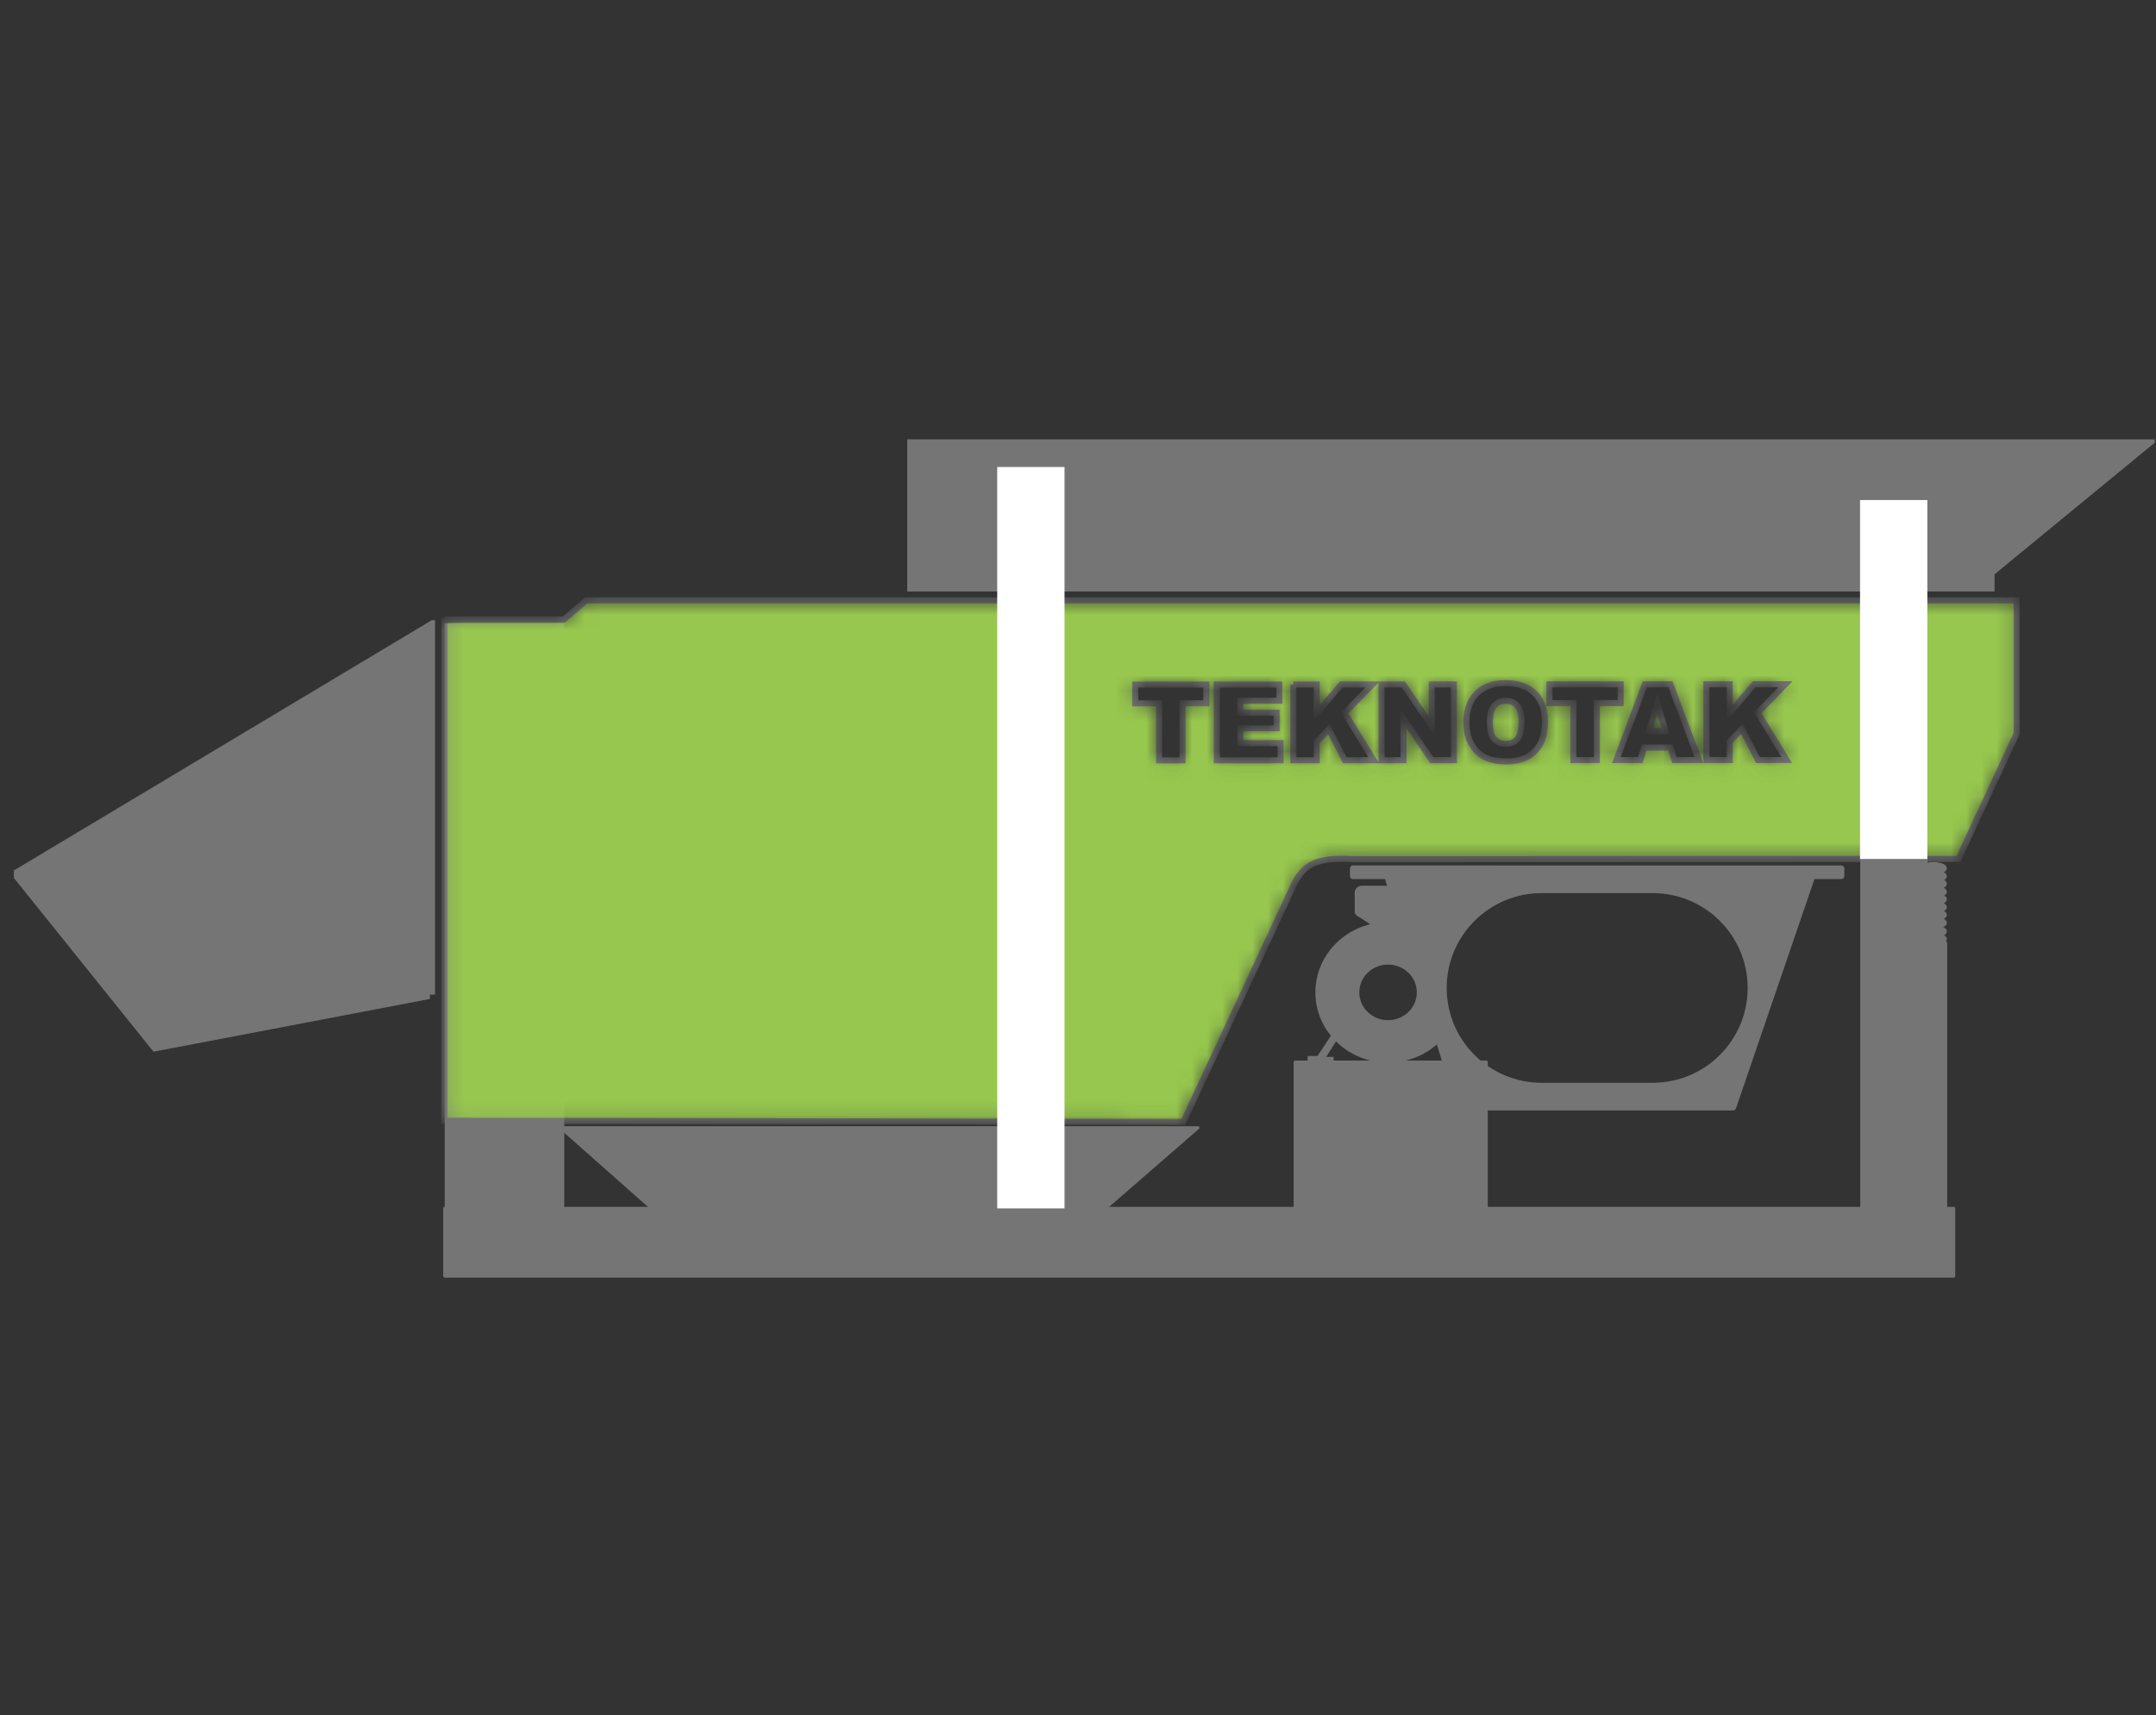 <svg width="142" height="113" viewBox="0 0 142 113" fill="none" xmlns="http://www.w3.org/2000/svg">
<rect x="0" y="0" width="142" height="113" fill="#333333" stroke="none"/>
<g clip-path="url(#clip0_598_78)">
<path d="M94.718 68.284C94.789 68.222 94.858 68.157 94.925 68.09L95.03 68.249V68.776L94.718 68.284Z" fill="#757575" stroke="#757575" stroke-width="0.2"/>
<path d="M87.262 69.568L87.218 69.637L87.277 69.694L87.278 69.694L87.307 69.722H87.347H87.732V69.875H86.226V69.663H86.773H86.827L86.856 69.618L87.889 68.061C87.955 68.129 88.024 68.194 88.094 68.258L87.262 69.568Z" fill="#757575" stroke="#757575" stroke-width="0.2"/>
<path d="M93.416 65.372C93.416 64.302 92.52 63.44 91.421 63.44C90.323 63.44 89.427 64.302 89.427 65.372C89.427 66.442 90.323 67.304 91.421 67.304C92.52 67.304 93.416 66.442 93.416 65.372ZM91.421 60.843C92.874 60.843 94.171 61.481 95.031 62.483V68.26C94.978 68.322 94.924 68.382 94.868 68.44C94.759 68.555 94.643 68.664 94.523 68.767C93.697 69.472 92.611 69.901 91.421 69.901C90.218 69.901 89.12 69.462 88.29 68.742C88.17 68.638 88.056 68.527 87.947 68.412C87.194 67.608 86.735 66.541 86.735 65.372C86.735 62.874 88.83 60.843 91.421 60.843Z" fill="#757575" stroke="#757575" stroke-width="0.2"/>
<path d="M89.734 60.426L89.734 60.426C89.684 60.393 89.632 60.364 89.586 60.337C89.58 60.334 89.575 60.331 89.569 60.328C89.517 60.298 89.472 60.272 89.434 60.244C89.362 60.19 89.325 60.138 89.325 60.056V58.804C89.325 58.609 89.485 58.45 89.679 58.45H93.193C93.388 58.45 93.547 58.609 93.547 58.804V60.056C93.547 60.131 93.505 60.188 93.413 60.253C93.374 60.281 93.331 60.307 93.283 60.336C93.275 60.341 93.267 60.346 93.258 60.351C93.202 60.384 93.142 60.422 93.088 60.466L93.088 60.466L92.429 60.998L90.575 60.984L89.734 60.426Z" fill="#757575" stroke="#757575" stroke-width="0.2"/>
<path d="M131.305 37.753L131.268 37.783V37.831V38.866L59.852 38.866V29.04H141.909L131.305 37.753Z" fill="#757575" stroke="#757575" stroke-width="0.2"/>
<path fill-rule="evenodd" clip-rule="evenodd" d="M78.899 74.289H36.936L43.555 80.144H72.158L78.899 74.289Z" fill="#757575" stroke="#757575" stroke-width="0.2" stroke-miterlimit="2.613" stroke-linecap="round" stroke-linejoin="round"/>
<path d="M121.275 57.809C121.33 57.809 121.375 57.764 121.375 57.709V57.213C121.375 57.158 121.33 57.113 121.275 57.113L89.114 57.109C89.087 57.109 89.062 57.12 89.043 57.139C89.024 57.158 89.014 57.183 89.014 57.209V57.709C89.014 57.764 89.058 57.809 89.114 57.809H91.293L96.046 72.982C96.059 73.023 96.098 73.052 96.142 73.052H114.146C114.189 73.052 114.227 73.025 114.241 72.984L119.433 57.809H121.275ZM95.183 65.081C95.183 61.575 98.032 58.732 101.547 58.732H108.842C112.357 58.732 115.206 61.575 115.206 65.081C115.206 68.587 112.357 71.429 108.842 71.429H101.547C98.032 71.429 95.183 68.587 95.183 65.081Z" fill="#757575" stroke="#757575" stroke-width="0.2" stroke-miterlimit="2.613" stroke-linecap="round" stroke-linejoin="round"/>
<path d="M37.165 41.062H29.291V79.602H37.165V41.062Z" fill="#757575"/>
<path d="M128.676 79.602H29.291V84.061H128.676V79.602Z" fill="#757575" stroke="#757575" stroke-width="0.2" stroke-miterlimit="2.613" stroke-linecap="round" stroke-linejoin="round"/>
<path d="M128.146 62.116H126.921V79.602H128.146V62.116Z" fill="#757575" stroke="#757575" stroke-width="0.2" stroke-miterlimit="2.613" stroke-linecap="round" stroke-linejoin="round"/>
<path fill-rule="evenodd" clip-rule="evenodd" d="M127.766 61.607C127.983 61.66 128.127 61.753 128.127 61.858C128.127 62.023 127.773 62.157 127.337 62.157C126.901 62.157 126.548 62.023 126.548 61.858C126.548 61.753 126.692 61.66 126.909 61.607C126.692 61.553 126.548 61.461 126.548 61.355C126.548 61.226 126.765 61.116 127.068 61.074C126.765 61.032 126.548 60.923 126.548 60.793C126.548 60.679 126.716 60.581 126.962 60.53C126.716 60.479 126.548 60.38 126.548 60.267C126.548 60.162 126.692 60.069 126.909 60.016C126.692 59.962 126.548 59.87 126.548 59.764C126.548 59.651 126.716 59.552 126.962 59.501C126.716 59.45 126.548 59.352 126.548 59.238C126.548 59.137 126.681 59.047 126.886 58.993C126.682 58.939 126.548 58.849 126.548 58.748C126.548 58.634 126.716 58.535 126.962 58.484C126.716 58.434 126.548 58.335 126.548 58.221C126.548 58.116 126.692 58.023 126.909 57.97C126.692 57.916 126.548 57.824 126.548 57.718C126.548 57.605 126.716 57.506 126.962 57.455C126.716 57.405 126.548 57.306 126.548 57.192C126.548 57.027 126.901 56.893 127.337 56.893C127.773 56.893 128.127 57.027 128.127 57.192C128.127 57.306 127.959 57.405 127.712 57.455C127.959 57.506 128.127 57.605 128.127 57.718C128.127 57.824 127.983 57.916 127.766 57.97C127.983 58.023 128.127 58.116 128.127 58.221C128.127 58.335 127.959 58.434 127.712 58.484C127.959 58.535 128.127 58.634 128.127 58.748C128.127 58.849 127.993 58.939 127.789 58.993C127.993 59.047 128.127 59.136 128.127 59.238C128.127 59.352 127.959 59.45 127.712 59.501C127.959 59.552 128.127 59.651 128.127 59.764C128.127 59.87 127.983 59.962 127.766 60.016C127.983 60.069 128.127 60.162 128.127 60.267C128.127 60.381 127.959 60.479 127.712 60.53C127.959 60.581 128.127 60.679 128.127 60.793C128.127 60.923 127.91 61.032 127.607 61.074C127.91 61.116 128.127 61.226 128.127 61.355C128.127 61.461 127.983 61.553 127.766 61.607Z" fill="#757575" stroke="#757575" stroke-width="0.2" stroke-miterlimit="2.613" stroke-linecap="round" stroke-linejoin="round"/>
<mask id="path-12-inside-1_598_78" fill="white">
<path fill-rule="evenodd" clip-rule="evenodd" d="M29.267 65.763V73.831L77.939 73.905C80.323 68.784 82.708 63.664 85.093 58.544C85.718 57.135 86.426 56.425 89.09 56.597L128.99 56.583L132.823 48.318V39.545H38.609L37.142 40.805H29.399L29.267 40.884V65.763V65.763ZM74.766 45.099L79.454 45.097L79.454 46.33L77.88 46.331L77.882 50.085L76.343 50.086L76.341 46.332L74.767 46.333L74.766 45.1V45.099ZM80.144 45.096L84.268 45.094L84.269 46.16L81.691 46.161L81.692 46.956L84.081 46.954L84.081 47.971L81.692 47.972L81.693 48.954L84.347 48.953L84.347 50.081L80.147 50.084L80.144 45.096ZM85.181 45.093L86.721 45.093L86.722 46.977L88.336 45.092L90.385 45.09L88.565 46.965L90.471 50.078L88.575 50.079L87.522 48.032L86.723 48.865L86.724 50.08L85.184 50.081L85.182 45.093H85.181ZM90.991 45.09L92.429 45.089L94.301 47.842L94.299 45.088L95.755 45.087L95.758 50.075L94.302 50.076L92.441 47.338L92.443 50.077L90.994 50.078L90.991 45.09H90.991ZM96.585 47.584C96.585 46.77 96.811 46.136 97.264 45.683C97.718 45.229 98.349 45.002 99.16 45.002C99.99 45.002 100.63 45.224 101.079 45.668C101.529 46.114 101.753 46.738 101.754 47.541C101.754 48.123 101.657 48.6 101.461 48.973C101.265 49.346 100.98 49.637 100.61 49.844C100.239 50.053 99.777 50.156 99.223 50.157C98.661 50.157 98.196 50.068 97.826 49.889C97.458 49.709 97.159 49.426 96.93 49.039C96.701 48.652 96.585 48.167 96.585 47.584ZM98.124 47.587C98.125 48.089 98.219 48.451 98.406 48.671C98.594 48.89 98.85 49 99.173 49C99.503 49 99.761 48.892 99.942 48.677C100.124 48.461 100.215 48.075 100.214 47.517C100.214 47.048 100.119 46.706 99.929 46.49C99.739 46.273 99.482 46.165 99.157 46.165C98.846 46.165 98.595 46.276 98.407 46.495C98.218 46.715 98.124 47.079 98.125 47.587H98.124ZM102.053 45.084L106.74 45.081L106.741 46.314L105.167 46.315L105.169 50.069L103.63 50.07L103.628 46.316L102.053 46.317L102.053 45.084V45.084ZM110.029 49.245L108.283 49.246L108.033 50.068L106.46 50.069L108.334 45.08L110.021 45.079L111.893 50.066L110.28 50.066L110.029 49.245ZM109.703 48.165L109.157 46.373L108.611 48.166L109.703 48.165ZM112.384 45.078L113.923 45.077L113.924 46.961L115.538 45.076L117.587 45.075L115.768 46.95L117.674 50.062L115.778 50.063L114.725 48.016L113.925 48.85L113.926 50.064L112.387 50.065L112.384 45.078H112.384Z"/>
</mask>
<path fill-rule="evenodd" clip-rule="evenodd" d="M29.267 65.763V73.831L77.939 73.905C80.323 68.784 82.708 63.664 85.093 58.544C85.718 57.135 86.426 56.425 89.09 56.597L128.99 56.583L132.823 48.318V39.545H38.609L37.142 40.805H29.399L29.267 40.884V65.763V65.763ZM74.766 45.099L79.454 45.097L79.454 46.33L77.88 46.331L77.882 50.085L76.343 50.086L76.341 46.332L74.767 46.333L74.766 45.1V45.099ZM80.144 45.096L84.268 45.094L84.269 46.16L81.691 46.161L81.692 46.956L84.081 46.954L84.081 47.971L81.692 47.972L81.693 48.954L84.347 48.953L84.347 50.081L80.147 50.084L80.144 45.096ZM85.181 45.093L86.721 45.093L86.722 46.977L88.336 45.092L90.385 45.09L88.565 46.965L90.471 50.078L88.575 50.079L87.522 48.032L86.723 48.865L86.724 50.08L85.184 50.081L85.182 45.093H85.181ZM90.991 45.09L92.429 45.089L94.301 47.842L94.299 45.088L95.755 45.087L95.758 50.075L94.302 50.076L92.441 47.338L92.443 50.077L90.994 50.078L90.991 45.09H90.991ZM96.585 47.584C96.585 46.77 96.811 46.136 97.264 45.683C97.718 45.229 98.349 45.002 99.16 45.002C99.99 45.002 100.63 45.224 101.079 45.668C101.529 46.114 101.753 46.738 101.754 47.541C101.754 48.123 101.657 48.6 101.461 48.973C101.265 49.346 100.98 49.637 100.61 49.844C100.239 50.053 99.777 50.156 99.223 50.157C98.661 50.157 98.196 50.068 97.826 49.889C97.458 49.709 97.159 49.426 96.93 49.039C96.701 48.652 96.585 48.167 96.585 47.584ZM98.124 47.587C98.125 48.089 98.219 48.451 98.406 48.671C98.594 48.89 98.85 49 99.173 49C99.503 49 99.761 48.892 99.942 48.677C100.124 48.461 100.215 48.075 100.214 47.517C100.214 47.048 100.119 46.706 99.929 46.49C99.739 46.273 99.482 46.165 99.157 46.165C98.846 46.165 98.595 46.276 98.407 46.495C98.218 46.715 98.124 47.079 98.125 47.587H98.124ZM102.053 45.084L106.74 45.081L106.741 46.314L105.167 46.315L105.169 50.069L103.63 50.07L103.628 46.316L102.053 46.317L102.053 45.084V45.084ZM110.029 49.245L108.283 49.246L108.033 50.068L106.46 50.069L108.334 45.08L110.021 45.079L111.893 50.066L110.28 50.066L110.029 49.245ZM109.703 48.165L109.157 46.373L108.611 48.166L109.703 48.165ZM112.384 45.078L113.923 45.077L113.924 46.961L115.538 45.076L117.587 45.075L115.768 46.95L117.674 50.062L115.778 50.063L114.725 48.016L113.925 48.85L113.926 50.064L112.387 50.065L112.384 45.078H112.384Z" fill="#97C74E" stroke="#757575" stroke-width="0.4" mask="url(#path-12-inside-1_598_78)"/>
<path d="M126.941 32.941H122.507V56.62H126.941V32.941Z" fill="white"/>
<path d="M70.113 30.763H65.68V79.602H70.113V30.763Z" fill="white"/>
<path d="M97.889 69.964H85.303V79.693H97.889V69.964Z" fill="#757575" stroke="#757575" stroke-width="0.2" stroke-miterlimit="2.613" stroke-linecap="round" stroke-linejoin="round"/>
<path d="M10.149 69.171L0.795 57.529L28.476 40.949H28.554V65.423L28.317 65.422L28.217 65.422V65.522V65.724L10.149 69.171Z" fill="#757575" stroke="#757575" stroke-width="0.2"/>
<path d="M122.621 56.686H126.855V79.457H122.621V56.686Z" fill="#757575" stroke="#757575" stroke-width="0.2"/>
</g>
<defs>
<clipPath id="clip0_598_78">
<rect width="141" height="113" fill="white" transform="translate(0.917)"/>
</clipPath>
</defs>
</svg>
